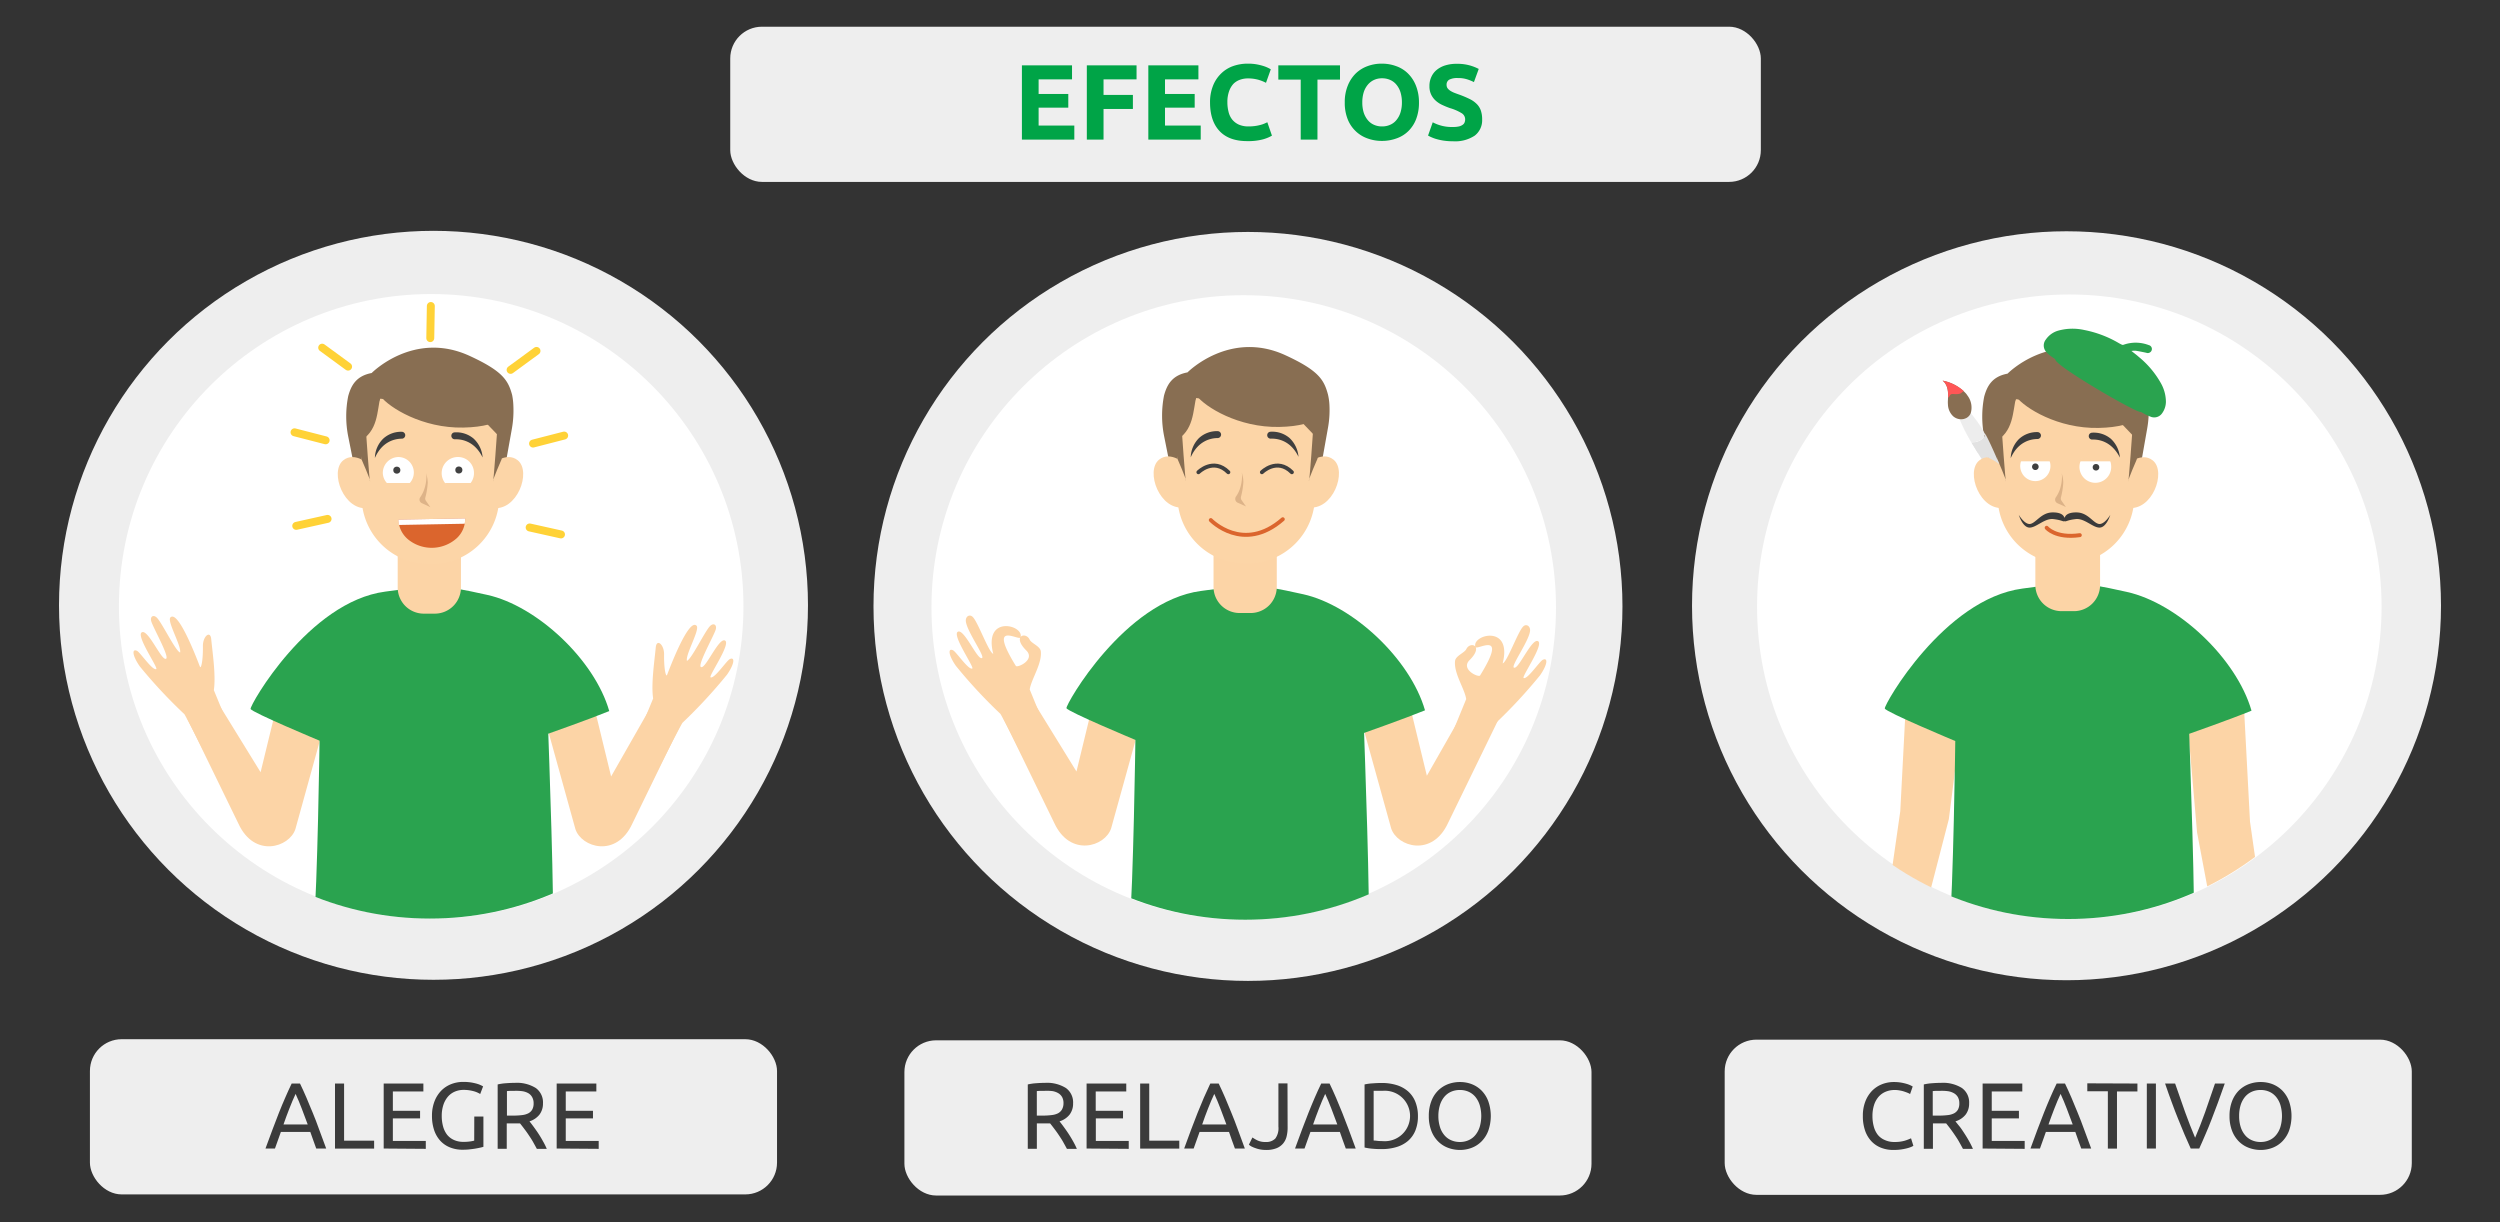 <svg id="Слой_1" data-name="Слой 1" xmlns="http://www.w3.org/2000/svg" xmlns:xlink="http://www.w3.org/1999/xlink" width="630" height="308" viewBox="0 0 630 308">
  <rect x="0" y="0" width="630" height="308" fill="#333333" stroke="none"/>
  <defs>
    <style>
      .cls-1, .cls-13, .cls-16, .cls-17 {
        fill: none;
      }

      .cls-2 {
        fill: #eee;
      }

      .cls-3 {
        fill: #3b3b3b;
      }

      .cls-4 {
        fill: #fff;
      }

      .cls-5 {
        fill: #fcd5a7;
      }

      .cls-6 {
        clip-path: url(#clip-path);
      }

      .cls-7 {
        fill: #fcd4a6;
      }

      .cls-8 {
        fill: #2aa34f;
      }

      .cls-9 {
        fill: #886e52;
      }

      .cls-10 {
        fill: #ddb388;
      }

      .cls-11 {
        fill: #db652d;
      }

      .cls-12 {
        fill: #3f3f3f;
      }

      .cls-13 {
        stroke: #ffd237;
        stroke-width: 2px;
      }

      .cls-13, .cls-16, .cls-17 {
        stroke-linecap: round;
        stroke-linejoin: round;
      }

      .cls-14 {
        fill: #414141;
      }

      .cls-15 {
        clip-path: url(#clip-path-2);
      }

      .cls-16 {
        stroke: #3f3f3f;
      }

      .cls-17 {
        stroke: #db652d;
      }

      .cls-18 {
        clip-path: url(#clip-path-3);
      }

      .cls-19 {
        fill: #e2e2e2;
      }

      .cls-20 {
        fill: #dcb287;
      }

      .cls-21 {
        fill: #3d3d3d;
      }

      .cls-22 {
        fill: #ededed;
      }

      .cls-23 {
        fill: #ff5656;
      }

      .cls-24 {
        fill: #00a447;
      }
    </style>
    <clipPath id="clip-path">
      <circle class="cls-1" cx="108.34" cy="152.79" r="78.69"/>
    </clipPath>
    <clipPath id="clip-path-2">
      <circle class="cls-1" cx="313.78" cy="153.08" r="78.69"/>
    </clipPath>
    <clipPath id="clip-path-3">
      <circle class="cls-1" cx="521.19" cy="152.9" r="78.69"/>
    </clipPath>
  </defs>
  <rect class="cls-2" x="434.62" y="261.99" width="173.15" height="39.11" rx="8"/>
  <g>
    <path class="cls-3" d="M477.14,289.79a8.32,8.32,0,0,1-3.14-.57,6.66,6.66,0,0,1-2.44-1.66,7.54,7.54,0,0,1-1.57-2.68,11.07,11.07,0,0,1-.55-3.65,9.87,9.87,0,0,1,.62-3.65,8,8,0,0,1,1.69-2.69,7.28,7.28,0,0,1,2.48-1.65,8.08,8.08,0,0,1,3-.57,11.17,11.17,0,0,1,1.83.14,13.2,13.2,0,0,1,1.42.33,6.73,6.73,0,0,1,1,.38c.25.13.43.22.52.28l-.66,1.9a3.39,3.39,0,0,0-.61-.31c-.27-.11-.58-.22-.91-.33a8,8,0,0,0-1.12-.27,6.12,6.12,0,0,0-1.21-.11,5.81,5.81,0,0,0-2.34.45,4.8,4.8,0,0,0-1.78,1.3,5.89,5.89,0,0,0-1.12,2.07,8.91,8.91,0,0,0-.39,2.73,9.76,9.76,0,0,0,.34,2.67,5.91,5.91,0,0,0,1,2.07A4.61,4.61,0,0,0,475,287.3a5.57,5.57,0,0,0,2.39.48,8.83,8.83,0,0,0,2.63-.33,12.09,12.09,0,0,0,1.56-.6l.59,1.89a3.41,3.41,0,0,1-.59.3,7.85,7.85,0,0,1-1.06.34,14.11,14.11,0,0,1-1.49.29A13.37,13.37,0,0,1,477.14,289.79Z"/>
    <path class="cls-3" d="M492.77,282.58c.25.31.57.72,1,1.24s.78,1.08,1.19,1.7.81,1.27,1.22,2a22,22,0,0,1,1,2h-2.51c-.32-.6-.66-1.21-1-1.82s-.74-1.2-1.12-1.76-.75-1.08-1.12-1.57-.71-.92-1-1.28c-.2,0-.41,0-.63,0h-2.7v6.41h-2.3V273.28a13.32,13.32,0,0,1,2.17-.31c.79-.06,1.52-.09,2.18-.09a9,9,0,0,1,5.26,1.3,4.46,4.46,0,0,1,1.81,3.88,4.56,4.56,0,0,1-.86,2.79A5.13,5.13,0,0,1,492.77,282.58Zm-3.48-7.69c-1,0-1.72,0-2.24.07v6.17h1.63a17,17,0,0,0,2.13-.12,4.6,4.6,0,0,0,1.59-.44,2.48,2.48,0,0,0,1-.94,3.18,3.18,0,0,0,.35-1.59,3.1,3.1,0,0,0-.35-1.54,2.7,2.7,0,0,0-1-1A4.26,4.26,0,0,0,491,275,10.57,10.57,0,0,0,489.29,274.89Z"/>
    <path class="cls-3" d="M499.62,289.43V273.05h10v2h-7.7v4.87h6.85v1.91h-6.85v5.68h8.3v2Z"/>
    <path class="cls-3" d="M524.47,289.43c-.27-.71-.52-1.41-.76-2.09s-.48-1.38-.73-2.09h-7.42l-1.49,4.18h-2.39c.63-1.73,1.22-3.34,1.77-4.81s1.1-2.87,1.62-4.2,1.06-2.59,1.57-3.79,1.07-2.4,1.64-3.58h2.1c.57,1.18,1.11,2.37,1.63,3.58s1,2.47,1.57,3.79,1.07,2.73,1.62,4.2,1.15,3.08,1.78,4.81Zm-2.15-6.07c-.51-1.38-1-2.7-1.5-4s-1-2.52-1.55-3.7c-.55,1.18-1.08,2.42-1.57,3.7s-1,2.61-1.48,4Z"/>
    <path class="cls-3" d="M538.63,273.05v2h-5.15v14.4h-2.3V275H526v-2Z"/>
    <path class="cls-3" d="M541,273.05h2.29v16.38H541Z"/>
    <path class="cls-3" d="M560.64,273.05c-.6,1.73-1.17,3.34-1.72,4.81s-1.07,2.87-1.59,4.19-1,2.59-1.55,3.8-1,2.4-1.57,3.58h-2.15c-.54-1.18-1.06-2.38-1.58-3.58s-1-2.47-1.56-3.8-1.06-2.72-1.61-4.19-1.12-3.08-1.71-4.81h2.53q1.27,3.74,2.51,7.18t2.53,6.48c.86-2,1.71-4.15,2.53-6.46s1.64-4.71,2.48-7.2Z"/>
    <path class="cls-3" d="M561.84,281.23a10.12,10.12,0,0,1,.63-3.71,7.79,7.79,0,0,1,1.7-2.69,7.33,7.33,0,0,1,2.51-1.62,8.49,8.49,0,0,1,3-.54,8.3,8.3,0,0,1,3,.54,7.26,7.26,0,0,1,2.47,1.62,7.77,7.77,0,0,1,1.69,2.69,11.41,11.41,0,0,1,0,7.42,7.72,7.72,0,0,1-1.69,2.68,7,7,0,0,1-2.47,1.62,8.31,8.31,0,0,1-3,.55,8.5,8.5,0,0,1-3-.55,7,7,0,0,1-2.51-1.62,7.74,7.74,0,0,1-1.7-2.68A10.12,10.12,0,0,1,561.84,281.23Zm2.42,0a9.13,9.13,0,0,0,.37,2.7,6,6,0,0,0,1.08,2.07,4.55,4.55,0,0,0,1.7,1.31,5.31,5.31,0,0,0,2.26.47,5.22,5.22,0,0,0,2.24-.47A4.52,4.52,0,0,0,573.6,286a5.81,5.81,0,0,0,1.08-2.07,9.82,9.82,0,0,0,0-5.41,6,6,0,0,0-1.08-2.07,4.62,4.62,0,0,0-1.69-1.31,5.22,5.22,0,0,0-2.24-.46,5.31,5.31,0,0,0-2.26.46,4.66,4.66,0,0,0-1.7,1.31,6.16,6.16,0,0,0-1.08,2.07A9.16,9.16,0,0,0,564.26,281.23Z"/>
  </g>
  <circle class="cls-2" cx="520.76" cy="152.65" r="94.37"/>
  <circle class="cls-4" cx="521.47" cy="152.9" r="78.69"/>
  <rect class="cls-2" x="184.02" y="6.73" width="259.71" height="39.11" rx="8"/>
  <rect class="cls-2" x="227.91" y="262.16" width="173.15" height="39.11" rx="8"/>
  <circle class="cls-2" cx="314.49" cy="152.82" r="94.37"/>
  <circle class="cls-4" cx="313.42" cy="153.08" r="78.69"/>
  <rect class="cls-2" x="22.66" y="261.88" width="173.15" height="39.11" rx="8"/>
  <circle class="cls-2" cx="109.24" cy="152.54" r="94.37"/>
  <circle class="cls-4" cx="108.66" cy="152.79" r="78.69"/>
  <path class="cls-5" d="M97.45,120.6a9.36,9.36,0,0,1,9.17-.19c4.69,2.66-9.17,4.19-9.17,4.19Z"/>
  <path class="cls-5" d="M111.92,120.6a9.36,9.36,0,0,1,9.17-.19c4.69,2.66-9.17,4.19-9.17,4.19Z"/>
  <g class="cls-6">
    <g>
      <path class="cls-7" d="M41.56,166c1.87.65-3.08-7.95-3.46-9.5-.31-1.23.65-1.68,1.49-.78,1.35,1.45,4.69,8.41,5.8,8.71.36-1.67-3.37-7.91-2.44-8.84,2.07-2.07,7.16,11.76,7.43,12.41s.81-1.43.75-5.23c0-2.48,1.89-4,2.1-1.7.34,3.52,1.2,9.21.66,12.85L59.68,188l-4.53,8.72S47.1,181,46.49,180a126.18,126.18,0,0,1-11.27-12.08c-1.93-2.78-2-4.54-.68-3.9.83.42,3.86,5,4.83,4.59.59-.25-5.12-8.32-3.66-9.25S40.27,165.54,41.56,166Z"/>
      <path class="cls-7" d="M176.93,168.09c-1.88.65,3.07-8,3.45-9.5.31-1.23-.65-1.68-1.49-.78-1.35,1.45-4.69,8.41-5.79,8.72-.37-1.68,3.36-7.92,2.43-8.85-2.07-2.07-7.16,11.76-7.43,12.41s-.81-1.43-.75-5.23c0-2.48-1.88-4-2.1-1.7-.33,3.52-1.2,9.21-.66,12.85l-5.79,14.14,4.53,8.72s8-15.79,8.66-16.73A129,129,0,0,0,183.22,170c1.93-2.78,2-4.54.68-3.9-.83.42-3.86,5-4.83,4.59-.59-.25,5.11-8.32,3.67-9.25S178.22,167.65,176.93,168.09Z"/>
      <path class="cls-7" d="M70.05,176.6l-4.38,18L54.22,176l-7.07,5,12.94,26.57c4,8.71,12.83,6,14.35,1.36L82,181.62Z"/>
      <path class="cls-7" d="M149.36,176.6,154,195.67,165.22,176l7.06,5-12.94,26.57c-4,8.71-12.83,6-14.34,1.36l-7.57-27.31Z"/>
      <path class="cls-8" d="M97.06,149.09c12.57-1.66,12.61-2.09,25.76.83,12.45,2.77,27,16.29,30.71,29.27-5,2.05-15.36,5.7-15.36,5.7s1.76,47.9,1,48.89c-1,1.36-43.35,4.12-60.14.5,1-11.36,1.5-47.63,1.5-47.63s-17.11-7.14-17.38-8S77.77,151.64,97.06,149.09Z"/>
      <path class="cls-7" d="M100.22,138.7h15.94v9.36a6.59,6.59,0,0,1-6.58,6.58H106.8a6.58,6.58,0,0,1-6.58-6.58h0V138.7Z"/>
      <path class="cls-9" d="M129.06,99.54c-1-3.68-2.31-6-10.81-9.9C104.22,83.25,93.66,94,93.66,94c-3.88.73-5.17,3.11-5.91,5.82a26,26,0,0,0,0,10.17l2.81,14.09,2.66-13.17c2.65-8.67,6.69-12.19,6.69-12.19l12.83-1,13.61,25.11L129,108a26.13,26.13,0,0,0,.37-5.72A16.84,16.84,0,0,0,129.06,99.54Z"/>
      <path class="cls-5" d="M93.27,117.27S89.5,113.59,86.5,116c-3.56,2.84.16,13.07,6.46,12Z"/>
      <path class="cls-5" d="M123.69,117.27s3.77-3.68,6.78-1.28c3.55,2.84-.16,13.07-6.47,12Z"/>
      <path class="cls-5" d="M108.81,142.15h-.69a17,17,0,0,1-17-17V110l4.69-9.53,22.75,2,7.25,7.55v15.15A17,17,0,0,1,108.81,142.15Z"/>
      <path class="cls-10" d="M107.46,119.85V120a10.28,10.28,0,0,1-.61,3.48,8.23,8.23,0,0,1-.91,1.77,1,1,0,0,0,.14,1.41.93.93,0,0,0,.26.15l2.11,1-1.1-1.58a1,1,0,0,1-.17-.83,19,19,0,0,0,.61-3.74,8.45,8.45,0,0,0-.41-2.4"/>
      <path class="cls-11" d="M117.22,130.69a6.61,6.61,0,0,1-2.11,4.93,9.43,9.43,0,0,1-12.37.23,6.77,6.77,0,0,1-2.16-3.56,5.62,5.62,0,0,1-.16-1.29v-.06l16.83-.31Z"/>
      <path class="cls-4" d="M117.22,130.69a7,7,0,0,1-.11,1.29l-16.56.31a5.62,5.62,0,0,1-.16-1.29v-.06l16.83-.31Z"/>
      <path class="cls-12" d="M94.47,115.41a7.05,7.05,0,0,1,2.1-4.87,6.66,6.66,0,0,1,4.74-1.73.88.88,0,0,1,.81.8h0a.88.88,0,0,1-.8.94h-.07C99.64,110.56,96.34,111.14,94.47,115.41Z"/>
      <path class="cls-12" d="M121.62,115.28a7.18,7.18,0,0,0-2.3-4.78,6.71,6.71,0,0,0-4.8-1.54.85.85,0,0,0-.78.83h0a.87.87,0,0,0,.84.91h.07C116.22,110.64,119.58,111.09,121.62,115.28Z"/>
      <path class="cls-9" d="M126.81,96.71c-.48.16-16-4.15-16-4.15L97.1,96.71h0c-12,3.25-6.72,14.62-6.72,14.62,5-2.54,4.58-7.74,5.52-11.48,2.18,2.87,10.55,8.1,20.85,7.9,10.55-.2,11.74-4.31,11.74-4.31S127.29,96.55,126.81,96.71Z"/>
      <path class="cls-9" d="M91.12,115.79s2.32,5.27,2.15,5.52-1.07-13-1.07-13l-1.93,2.9Z"/>
      <path class="cls-9" d="M126.38,115.79s-2.31,5.27-2.15,5.52,1.07-13,1.07-13l1.93,2.9Z"/>
      <line class="cls-13" x1="82.06" y1="110.96" x2="74.22" y2="108.94"/>
      <line class="cls-13" x1="82.55" y1="130.76" x2="74.65" y2="132.52"/>
      <line class="cls-13" x1="133.47" y1="132.92" x2="141.37" y2="134.68"/>
      <line class="cls-13" x1="87.72" y1="92.39" x2="81.19" y2="87.61"/>
      <line class="cls-13" x1="108.43" y1="85.21" x2="108.57" y2="77.11"/>
      <line class="cls-13" x1="134.33" y1="111.78" x2="142.17" y2="109.76"/>
      <line class="cls-13" x1="128.67" y1="93.21" x2="135.2" y2="88.43"/>
      <path class="cls-4" d="M96.47,119.24a3.91,3.91,0,1,0,3.9-4.07A4,4,0,0,0,96.47,119.24Z"/>
      <circle class="cls-14" cx="100" cy="118.48" r="0.89"/>
      <path class="cls-4" d="M115.54,115.17a4.07,4.07,0,1,0,3.9,4.23.81.81,0,0,1,0-.16A4,4,0,0,0,115.54,115.17Z"/>
      <circle class="cls-14" cx="115.63" cy="118.44" r="0.89"/>
      <polygon class="cls-5" points="123.55 121.72 112.06 121.72 114.03 124.21 119.83 124.32 123.55 121.72"/>
      <polygon class="cls-5" points="105.08 121.72 93.58 121.72 95.56 124.21 101.36 124.32 105.08 121.72"/>
    </g>
  </g>
  <g class="cls-15">
    <g>
      <path class="cls-7" d="M247.16,165.81c1.88.64-3.41-6.38-3.76-9.19-.16-1.26.95-2,1.79-1.09,1.35,1.45,4,8.92,5.11,9.23-2.55-10,7.93-7.2,6.86-4.14-.36,1-8.43-4.58-1.17,7.18.36.59,5-1.53,2.64-3.88-3.65-3.6-.19-4.84.83-2.76.45,1,2.7,1.67,2.83,3,.33,3.12-2.42,7-2.8,9.59l5.79,14.14-4.53,8.72s-8-15.79-8.66-16.73a124.62,124.62,0,0,1-11.22-12.1c-1.93-2.78-2-4.55-.69-3.9.83.42,3.86,5,4.83,4.59.59-.26-5.11-8.33-3.66-9.25S245.88,165.36,247.16,165.81Z"/>
      <path class="cls-7" d="M381.81,168.23c-1.87.64,3.41-6.38,3.76-9.19.16-1.26-1-2-1.79-1.09-1.35,1.45-4,8.92-5.11,9.22,2.55-10-7.93-7.19-6.86-4.13.36,1,8.44-4.58,1.17,7.18-.36.59-5-1.53-2.64-3.88,3.65-3.6.19-4.84-.83-2.76-.46.95-2.7,1.67-2.84,3-.33,3.12,2.43,7,2.81,9.59l-5.79,14.14,4.53,8.69s8-15.79,8.66-16.73a127.17,127.17,0,0,0,11.22-12.1c1.93-2.78,2-4.55.69-3.9-.84.42-3.87,5-4.83,4.59-.59-.26,5.11-8.33,3.66-9.26S383.09,167.78,381.81,168.23Z"/>
      <path class="cls-7" d="M275.64,176.42l-4.37,18L259.8,175.81l-7.07,5,12.94,26.57c4,8.7,12.83,6,14.34,1.35l7.57-27.3Z"/>
      <path class="cls-7" d="M354.94,176.42l4.63,19.07,11.21-19.67,7.07,5-12.94,26.57c-4,8.7-12.83,6-14.34,1.35L343,181.44Z"/>
      <path class="cls-8" d="M302.65,148.92c12.57-1.66,12.6-2.09,25.76.83C340.86,152.52,355.36,166,359.1,179c-5,2.05-15.35,5.7-15.35,5.7s1.76,47.89,1,48.88c-1.05,1.36-43.34,4.12-60.13.5,1-11.35,1.5-47.62,1.5-47.62s-17.11-7.14-17.37-8S283.37,151.47,302.65,148.92Z"/>
      <path class="cls-7" d="M305.81,138.54h15.94v9.36a6.59,6.59,0,0,1-6.58,6.58h-2.78a6.58,6.58,0,0,1-6.58-6.58v-9.36Z"/>
      <path class="cls-9" d="M334.64,99.38c-1-3.67-2.3-6-10.8-9.9-14-6.38-24.59,4.36-24.59,4.36-3.88.73-5.17,3.1-5.91,5.81a26.37,26.37,0,0,0,0,10.17l2.81,14.09,2.7-13.16c2.65-8.66,6.69-12.19,6.69-12.19l12.83-1L332,122.67l2.65-14.86a24.83,24.83,0,0,0,.37-5.71A14.57,14.57,0,0,0,334.64,99.38Z"/>
      <path class="cls-5" d="M298.86,117.11s-3.76-3.68-6.77-1.28c-3.55,2.84.16,13.07,6.47,12Z"/>
      <path class="cls-5" d="M329.28,117.11s3.76-3.68,6.76-1.28c3.55,2.84-.16,13.07-6.47,12Z"/>
      <path class="cls-5" d="M314.4,142h-.69a17,17,0,0,1-17-17V109.84l4.67-9.53,22.75,2,7.24,7.55V125A17,17,0,0,1,314.4,142Z"/>
      <path class="cls-10" d="M313,119.69v.18a10.57,10.57,0,0,1-.6,3.48,7.48,7.48,0,0,1-.93,1.77,1.07,1.07,0,0,0,.27,1.48.71.71,0,0,0,.15.08l2.1.94-1.1-1.57a1.06,1.06,0,0,1-.17-.83,19.05,19.05,0,0,0,.61-3.75,7.8,7.8,0,0,0-.41-2.4"/>
      <path class="cls-12" d="M300.06,115.25a7.14,7.14,0,0,1,2.1-4.87,6.66,6.66,0,0,1,4.74-1.73.88.88,0,0,1,.81.8h0a.88.88,0,0,1-.8.94h-.07C305.22,110.4,301.93,111,300.06,115.25Z"/>
      <path class="cls-12" d="M327.22,115.12a7.27,7.27,0,0,0-2.3-4.78,6.74,6.74,0,0,0-4.81-1.54.86.86,0,0,0-.77.83h0a.86.86,0,0,0,.82.91h.08C321.85,110.48,325.22,110.93,327.22,115.12Z"/>
      <path class="cls-9" d="M332.39,96.55c-.48.16-16-4.15-16-4.15l-13.66,4.15h0c-12,3.25-6.71,14.62-6.71,14.62,4.94-2.54,4.57-7.74,5.51-11.48,2.18,2.87,10.55,8.1,20.85,7.9,10.54-.2,11.73-4.31,11.73-4.31S332.88,96.39,332.39,96.55Z"/>
      <path class="cls-16" d="M302,119s3.76-3.77,7.54,0"/>
      <path class="cls-16" d="M318,119s3.78-3.77,7.55,0"/>
      <path class="cls-9" d="M296.72,115.62s2.31,5.27,2.14,5.53-1.07-13-1.07-13l-1.92,2.9Z"/>
      <path class="cls-9" d="M332,115.62s-2.32,5.27-2.15,5.53,1.07-13,1.07-13l1.93,2.9Z"/>
      <path class="cls-17" d="M305.12,131.06s8.17,8.52,18.14-.21"/>
    </g>
  </g>
  <g class="cls-18">
    <g>
      <polygon class="cls-7" points="480.57 171.81 478.87 204.43 474.65 233.91 483.99 233.91 491.11 206.42 494.79 177.46 480.57 171.81"/>
      <polygon class="cls-7" points="565.28 174.43 567 207.05 571.21 236.53 558.7 236.53 553.66 209.77 551.08 180.07 565.28 174.43"/>
      <path class="cls-8" d="M509.65,148.32c12.84-1.7,12.89-2.13,26.34.85,12.73,2.83,27.56,16.65,31.39,29.92-5.08,2.1-15.7,5.83-15.7,5.83s1.8,49,1,50c-1.07,1.39-44.31,4.22-61.48.51,1.06-11.61,1.53-48.69,1.53-48.69s-17.48-7.3-17.76-8.19S489.93,150.93,509.65,148.32Z"/>
      <path class="cls-7" d="M512.88,137.71h16.34v9.72a6.59,6.59,0,0,1-6.59,6.58h-3.14a6.59,6.59,0,0,1-6.58-6.58h0v-9.72Z"/>
      <g>
        <path class="cls-19" d="M496.62,104.13h0a34.86,34.86,0,0,1,3.69,5.38,3.44,3.44,0,0,1-1.35,1.57,5,5,0,0,1-2.11.49c-.84-1.42-1.57-2.76-2.16-3.95a123.27,123.27,0,0,0,8.55,13.8c1.08,1.57,2.14,3,3.07,4.33,1.63,2.25,2.93,3.92,3.43,4.49l.2.21c1.47,1.57,1.92,1.08,1.32-.42-.07-.16-.14-.33-.23-.52C500.32,107.83,496.62,104.13,496.62,104.13Z"/>
        <path class="cls-9" d="M541.11,99.67c-1-3.65-2.29-6-10.74-9.85-14-6.35-24.47,4.34-24.47,4.34-3.86.72-5.14,3.08-5.88,5.78a26.06,26.06,0,0,0,0,10.11l2.8,14,2.68-13c2.65-8.62,6.66-12.13,6.66-12.13l12.76-1,13.54,25L541.09,108a25.86,25.86,0,0,0,.37-5.69A15.65,15.65,0,0,0,541.11,99.67Z"/>
        <path class="cls-7" d="M505.51,117.31s-3.75-3.67-6.73-1.28c-3.54,2.83.16,13,6.43,11.92Z"/>
        <path class="cls-7" d="M535.76,117.31s3.75-3.67,6.74-1.28c3.54,2.83-.15,13-6.43,11.92Z"/>
        <path class="cls-7" d="M521,142.05h-.69a16.9,16.9,0,0,1-16.9-16.9V110.08L508,100.6l22.63,2,7.21,7.52v15.07A16.92,16.92,0,0,1,521,142.05Z"/>
        <path class="cls-20" d="M519.62,119.87v.18a10.44,10.44,0,0,1-.59,3.46,8.74,8.74,0,0,1-.92,1.77,1,1,0,0,0,.16,1.41,1.16,1.16,0,0,0,.24.14l2.1.94-1.1-1.57a1.06,1.06,0,0,1-.16-.83,18.73,18.73,0,0,0,.59-3.72,7.49,7.49,0,0,0-.4-2.39"/>
        <path class="cls-21" d="M506.7,115.46a7.07,7.07,0,0,1,2.1-4.84,6.64,6.64,0,0,1,4.71-1.73.89.89,0,0,1,.81.79h0a.9.9,0,0,1-.81.95h0C511.85,110.63,508.57,111.21,506.7,115.46Z"/>
        <path class="cls-21" d="M534.22,115.32a7.23,7.23,0,0,0-2.29-4.75,6.7,6.7,0,0,0-4.78-1.53.86.86,0,0,0-.78.82h0a.87.87,0,0,0,.81.91h.1C528.82,110.71,532.12,111.16,534.22,115.32Z"/>
        <path class="cls-9" d="M538.87,96.86c-.48.16-16-4.13-16-4.13l-13.58,4.13h0c-12,3.23-6.69,14.54-6.69,14.54,4.92-2.53,4.56-7.7,5.49-11.42,2.17,2.85,10.5,8.06,20.74,7.86,10.49-.2,11.67-4.29,11.67-4.29S539.35,96.7,538.87,96.86Z"/>
        <path class="cls-9" d="M503.38,115.83s2.3,5.24,2.14,5.49-1.07-12.95-1.07-12.95l-1.91,2.89Z"/>
        <path class="cls-9" d="M538.44,115.83s-2.29,5.24-2.14,5.49,1.07-12.95,1.07-12.95l1.91,2.89Z"/>
        <path class="cls-4" d="M509.1,117.62a3.81,3.81,0,1,0,3.81-4,3.89,3.89,0,0,0-3.82,3.95Z"/>
        <path class="cls-12" d="M512.91,116.79a.83.83,0,1,1-.83.83A.83.83,0,0,1,512.91,116.79Z"/>
        <path class="cls-4" d="M528.22,113.67a4,4,0,1,0,3.8,4.19,1.15,1.15,0,0,1,0-.19,3.9,3.9,0,0,0-3.78-4Z"/>
        <circle class="cls-12" cx="528.19" cy="117.75" r="0.83"/>
        <path class="cls-3" d="M520.37,130.32s.26-1.26,3-1.19,4,2.5,5.43,2.88,3-2.27,3-2.27-.92,3.1-2.63,3.21-3.85-2.41-6.1-2.14-2.4.7-2.78.53-.23-.3-.21-.61A1.14,1.14,0,0,1,520.37,130.32Z"/>
        <path class="cls-3" d="M520.16,130.32s-.28-1.26-3-1.19-4,2.5-5.43,2.88-3-2.27-3-2.27.92,3.1,2.63,3.21,3.85-2.41,6.09-2.14,2.42.7,2.79.53c.22-.11.22-.3.2-.61A1.27,1.27,0,0,0,520.16,130.32Z"/>
        <path class="cls-7" d="M508.65,116.26h8.57S513.15,109.13,508.65,116.26Z"/>
        <path class="cls-7" d="M523.92,116.26h8.56S528.42,109.13,523.92,116.26Z"/>
        <path class="cls-17" d="M515.76,133s2.21,2.73,8.35,1.86"/>
        <path class="cls-8" d="M537.12,88.44c.68.55,1.3,1,1.9,1.54a23,23,0,0,1,5.42,6.4,9.74,9.74,0,0,1,1.37,4.82,5,5,0,0,1-1,3,2.4,2.4,0,0,1-2.9.79c-.42-.16-.84-.34-1.24-.54s-.76-.43-1.17-.66c-.38.74-22.24-11.93-21.55-13.27-.47-.32-.92-.61-1.34-.93a5.35,5.35,0,0,1-.89-.82,2.43,2.43,0,0,1-.16-3.22,5.67,5.67,0,0,1,3.19-2.25,13.53,13.53,0,0,1,6.48-.14,27.65,27.65,0,0,1,8.5,3.18,9.33,9.33,0,0,0,1,.53.54.54,0,0,0,.43,0,9.21,9.21,0,0,1,6.34.1,1,1,0,0,1,.37,1.78,1,1,0,0,1-1,.15c-.88-.19-1.76-.37-2.64-.51A5.9,5.9,0,0,0,537.12,88.44Z"/>
        <path class="cls-19" d="M498.41,114.12a41.94,41.94,0,0,1,4.43,2.14l1,.73s-1.59-3.77-2.74-6.1-.83-1.38-.83-1.38a2.94,2.94,0,0,1-2.26,1.91c-1.66.16-1.19.15-1.19.15Z"/>
        <path class="cls-22" d="M495.62,105.29a2.83,2.83,0,0,1-1.8.34h0c.08.19.15.38.24.58h0l.27.62h0c.1.22.21.44.32.67h0c.58,1.19,1.32,2.53,2.16,4a4.9,4.9,0,0,0,2.1-.49,3.33,3.33,0,0,0,1.35-1.57,33.51,33.51,0,0,0-3.69-5.38h0A2.4,2.4,0,0,1,495.62,105.29Z"/>
        <path class="cls-9" d="M493.82,105.63a2.83,2.83,0,0,0,1.8-.34,2.41,2.41,0,0,0,1-1.16h0a5,5,0,0,0-.81-4.44c-.12-.18-.24-.35-.37-.51a10.69,10.69,0,0,0-5.9-3.26c1.57,1.27,1.39,3.44,1.34,4.87a6.86,6.86,0,0,0,0,1.11,4.28,4.28,0,0,0,1.32,3A3.08,3.08,0,0,0,493.82,105.63Z"/>
        <path class="cls-23" d="M490.9,100.16c.53,0,.2-.94,1.29-.87,2,.14,1.9-.22,2.66-.75a11.27,11.27,0,0,0-5.31-2.62C490.89,97,491,98.78,490.9,100.16Z"/>
      </g>
    </g>
  </g>
  <g>
    <path class="cls-24" d="M257.52,35.18V16.47h12.63V20h-8.42v3.68h7.48v3.45h-7.48v4.51h9v3.54Z"/>
    <path class="cls-24" d="M273.88,35.18V16.47h12.53V20h-8.32v3.92h7.4v3.54h-7.4v7.72Z"/>
    <path class="cls-24" d="M289.38,35.18V16.47H302V20h-8.42v3.68h7.48v3.45h-7.48v4.51h9v3.54Z"/>
    <path class="cls-24" d="M314.27,35.56q-4.56,0-6.95-2.54c-1.59-1.69-2.39-4.1-2.39-7.21a11,11,0,0,1,.73-4.15,8.74,8.74,0,0,1,2-3.07,8.24,8.24,0,0,1,3-1.91,11,11,0,0,1,3.81-.64,12,12,0,0,1,2.16.17,13.73,13.73,0,0,1,1.7.41,8.31,8.31,0,0,1,1.21.47,7,7,0,0,1,.7.38l-1.21,3.4a10.4,10.4,0,0,0-2-.79,9.92,9.92,0,0,0-2.61-.32,5.88,5.88,0,0,0-1.9.32,4.48,4.48,0,0,0-1.65,1A5.25,5.25,0,0,0,309.73,23a8,8,0,0,0-.43,2.76,9.71,9.71,0,0,0,.29,2.41,5,5,0,0,0,.91,1.94,4.65,4.65,0,0,0,1.66,1.28,6,6,0,0,0,2.49.47,11.23,11.23,0,0,0,2.94-.37,6.51,6.51,0,0,0,1-.33l.78-.35,1.16,3.37a9.52,9.52,0,0,1-2.51,1A14.51,14.51,0,0,1,314.27,35.56Z"/>
    <path class="cls-24" d="M337.68,16.47v3.59H332V35.18h-4.22V20.06h-5.64V16.47Z"/>
    <path class="cls-24" d="M357.58,25.81a11.41,11.41,0,0,1-.72,4.22,8.56,8.56,0,0,1-1.95,3,8,8,0,0,1-3,1.85,10.59,10.59,0,0,1-3.69.63,10.3,10.3,0,0,1-3.61-.63,8.15,8.15,0,0,1-3-1.85,8.39,8.39,0,0,1-2-3,11.2,11.2,0,0,1-.73-4.22,10.9,10.9,0,0,1,.76-4.23,9,9,0,0,1,2-3.06,8.38,8.38,0,0,1,3-1.86,10.09,10.09,0,0,1,3.55-.62,10.32,10.32,0,0,1,3.62.62,8,8,0,0,1,3,1.86,8.84,8.84,0,0,1,2,3.06A11.29,11.29,0,0,1,357.58,25.81Zm-14.28,0a8.66,8.66,0,0,0,.33,2.48,5.75,5.75,0,0,0,1,1.91,4.19,4.19,0,0,0,1.55,1.22,4.84,4.84,0,0,0,2.1.44,4.9,4.9,0,0,0,2.1-.44,4.14,4.14,0,0,0,1.56-1.22,5.55,5.55,0,0,0,1-1.91,8.31,8.31,0,0,0,.34-2.48,8.49,8.49,0,0,0-.34-2.5,5.51,5.51,0,0,0-1-1.92,4.14,4.14,0,0,0-1.56-1.22,4.9,4.9,0,0,0-2.1-.44,4.7,4.7,0,0,0-2.1.45,4.46,4.46,0,0,0-1.55,1.24,5.61,5.61,0,0,0-1,1.92A8.68,8.68,0,0,0,343.3,25.81Z"/>
    <path class="cls-24" d="M366.19,32a6.53,6.53,0,0,0,1.47-.14,2.68,2.68,0,0,0,.93-.41,1.3,1.3,0,0,0,.49-.61,2.13,2.13,0,0,0,.14-.78,1.82,1.82,0,0,0-.87-1.53,12.25,12.25,0,0,0-3-1.3q-.92-.33-1.83-.75a6.63,6.63,0,0,1-1.65-1.05,5,5,0,0,1-1.19-1.54,4.77,4.77,0,0,1-.46-2.2,5.34,5.34,0,0,1,.49-2.33,4.86,4.86,0,0,1,1.37-1.77,6.32,6.32,0,0,1,2.16-1.12,9.45,9.45,0,0,1,2.87-.39,11.62,11.62,0,0,1,3.26.4,11.8,11.8,0,0,1,2.27.89l-1.21,3.32a11.2,11.2,0,0,0-1.75-.71,7.35,7.35,0,0,0-2.3-.31,4.37,4.37,0,0,0-2.18.41,1.42,1.42,0,0,0-.66,1.29,1.48,1.48,0,0,0,.24.86,2.68,2.68,0,0,0,.69.64,6.59,6.59,0,0,0,1,.51c.39.15.81.31,1.28.47,1,.36,1.82.72,2.54,1.07a6.57,6.57,0,0,1,1.79,1.23,4.29,4.29,0,0,1,1.07,1.64,6.74,6.74,0,0,1,.35,2.3,4.88,4.88,0,0,1-1.83,4.06,8.9,8.9,0,0,1-5.54,1.45,15.19,15.19,0,0,1-2.24-.15,13.31,13.31,0,0,1-1.77-.37,8.73,8.73,0,0,1-1.32-.46,8.07,8.07,0,0,1-.93-.46l1.18-3.34A10.21,10.21,0,0,0,366.19,32Z"/>
  </g>
  <g>
    <path class="cls-3" d="M79.69,289.43c-.27-.71-.52-1.41-.75-2.09s-.49-1.38-.74-2.09H70.78l-1.49,4.18H66.9c.63-1.73,1.22-3.34,1.78-4.81s1.09-2.87,1.61-4.2,1.06-2.59,1.58-3.79,1.06-2.4,1.63-3.58h2.1c.57,1.18,1.11,2.37,1.63,3.58s1,2.47,1.58,3.79,1.06,2.73,1.61,4.2,1.15,3.08,1.78,4.81Zm-2.15-6.07c-.5-1.38-1-2.7-1.5-4s-1-2.52-1.55-3.7c-.55,1.18-1.07,2.42-1.57,3.7s-1,2.61-1.48,4Z"/>
    <path class="cls-3" d="M94.28,287.45v2H84.42V273.05h2.29v14.4Z"/>
    <path class="cls-3" d="M96.69,289.43V273.05h10v2H99v4.87h6.86v1.91H99v5.68h8.3v2Z"/>
    <path class="cls-3" d="M119.52,281.37h2.3V289c-.19.06-.46.13-.82.21s-.76.16-1.23.24-1,.14-1.52.2-1.11.08-1.68.08a8.32,8.32,0,0,1-3.14-.57,6.64,6.64,0,0,1-2.44-1.65,7.52,7.52,0,0,1-1.57-2.67,11,11,0,0,1-.56-3.64,9.87,9.87,0,0,1,.63-3.65,8,8,0,0,1,1.69-2.69,7.23,7.23,0,0,1,2.49-1.65,8.24,8.24,0,0,1,3.06-.57,12.88,12.88,0,0,1,2,.14,14,14,0,0,1,1.48.33,7.1,7.1,0,0,1,1,.38c.26.13.44.22.53.28l-.73,1.92a6.23,6.23,0,0,0-1.82-.75,9.51,9.51,0,0,0-2.32-.29,5.66,5.66,0,0,0-2.28.45,4.78,4.78,0,0,0-1.75,1.3,6.23,6.23,0,0,0-1.12,2.07,8.61,8.61,0,0,0-.4,2.73,9.76,9.76,0,0,0,.34,2.67,5.93,5.93,0,0,0,1,2.07,4.65,4.65,0,0,0,1.73,1.33,5.65,5.65,0,0,0,2.42.48,11.47,11.47,0,0,0,1.69-.11,8.13,8.13,0,0,0,1-.2Z"/>
    <path class="cls-3" d="M133.43,282.58c.25.31.57.72.95,1.24s.79,1.08,1.2,1.7.81,1.27,1.21,2a17.79,17.79,0,0,1,1,2h-2.5c-.32-.6-.66-1.21-1-1.82s-.75-1.2-1.12-1.76-.76-1.08-1.13-1.57-.7-.92-1-1.28c-.21,0-.42,0-.63,0H127.7v6.41h-2.29V273.28a13.35,13.35,0,0,1,2.16-.31q1.2-.09,2.19-.09a9,9,0,0,1,5.26,1.3,4.46,4.46,0,0,1,1.81,3.88,4.56,4.56,0,0,1-.86,2.79A5.17,5.17,0,0,1,133.43,282.58ZM130,274.89c-1,0-1.72,0-2.25.07v6.17h1.64a17,17,0,0,0,2.12-.12,4.66,4.66,0,0,0,1.6-.44,2.46,2.46,0,0,0,1-.94,3.07,3.07,0,0,0,.36-1.59,3,3,0,0,0-.36-1.54,2.6,2.6,0,0,0-.95-1,4.34,4.34,0,0,0-1.42-.5A10.76,10.76,0,0,0,130,274.89Z"/>
    <path class="cls-3" d="M140.28,289.43V273.05h10v2h-7.71v4.87h6.86v1.91h-6.86v5.68h8.3v2Z"/>
  </g>
  <g>
    <path class="cls-3" d="M267,282.58c.25.31.57.72.95,1.24s.79,1.08,1.2,1.7.81,1.27,1.22,2a19.51,19.51,0,0,1,1,2h-2.5c-.32-.6-.66-1.21-1-1.82s-.75-1.2-1.12-1.76-.76-1.08-1.13-1.57-.7-.92-1-1.28c-.21,0-.41,0-.63,0h-2.7v6.41H259V273.28a13.32,13.32,0,0,1,2.17-.31c.79-.06,1.52-.09,2.18-.09a9,9,0,0,1,5.26,1.3,4.46,4.46,0,0,1,1.81,3.88,4.56,4.56,0,0,1-.86,2.79A5.13,5.13,0,0,1,267,282.58Zm-3.48-7.69c-1,0-1.72,0-2.24.07v6.17h1.63A17,17,0,0,0,265,281a4.6,4.6,0,0,0,1.6-.44,2.55,2.55,0,0,0,1-.94A3.18,3.18,0,0,0,268,278a3.1,3.1,0,0,0-.35-1.54,2.7,2.7,0,0,0-1-1,4.26,4.26,0,0,0-1.42-.5A10.57,10.57,0,0,0,263.49,274.89Z"/>
    <path class="cls-3" d="M273.82,289.43V273.05h10v2h-7.7v4.87H283v1.91h-6.85v5.68h8.29v2Z"/>
    <path class="cls-3" d="M297.18,287.45v2h-9.86V273.05h2.29v14.4Z"/>
    <path class="cls-3" d="M311.2,289.43c-.27-.71-.52-1.41-.76-2.09l-.73-2.09h-7.42l-1.49,4.18h-2.39c.63-1.73,1.22-3.34,1.77-4.81s1.09-2.87,1.62-4.2,1.05-2.59,1.57-3.79,1.07-2.4,1.63-3.58h2.11c.56,1.18,1.11,2.37,1.63,3.58s1,2.47,1.57,3.79,1.07,2.73,1.62,4.2,1.14,3.08,1.77,4.81Zm-2.15-6.07c-.51-1.38-1-2.7-1.5-4s-1-2.52-1.55-3.7c-.56,1.18-1.08,2.42-1.58,3.7s-1,2.61-1.47,4Z"/>
    <path class="cls-3" d="M324.48,284.16a9,9,0,0,1-.25,2.2,4.3,4.3,0,0,1-.87,1.78,4.23,4.23,0,0,1-1.68,1.21,6.91,6.91,0,0,1-2.63.44,8.4,8.4,0,0,1-1.48-.13,7.39,7.39,0,0,1-1.22-.34,6.57,6.57,0,0,1-1-.42,3.57,3.57,0,0,1-.63-.44l.89-1.82a8.86,8.86,0,0,0,1.29.75,4.48,4.48,0,0,0,2,.39,3.18,3.18,0,0,0,2.48-.87,4.4,4.4,0,0,0,.78-3v-10.9h2.29Z"/>
    <path class="cls-3" d="M339.14,289.43c-.27-.71-.52-1.41-.76-2.09s-.48-1.38-.73-2.09h-7.42l-1.49,4.18h-2.39c.63-1.73,1.22-3.34,1.77-4.81s1.1-2.87,1.62-4.2,1.06-2.59,1.57-3.79,1.07-2.4,1.64-3.58h2.1c.57,1.18,1.11,2.37,1.63,3.58s1.05,2.47,1.57,3.79,1.07,2.73,1.62,4.2,1.14,3.08,1.77,4.81ZM337,283.36c-.51-1.38-1-2.7-1.5-4s-1-2.52-1.55-3.7c-.55,1.18-1.08,2.42-1.57,3.7s-1,2.61-1.48,4Z"/>
    <path class="cls-3" d="M357.32,281.23a9.52,9.52,0,0,1-.66,3.7,6.9,6.9,0,0,1-1.87,2.6,7.92,7.92,0,0,1-2.89,1.53,12.54,12.54,0,0,1-3.68.51c-.66,0-1.39,0-2.19-.08a13,13,0,0,1-2.16-.32V273.28A13,13,0,0,1,346,273q1.2-.09,2.19-.09a12.54,12.54,0,0,1,3.68.51,7.94,7.94,0,0,1,2.89,1.54,6.82,6.82,0,0,1,1.87,2.6A9.52,9.52,0,0,1,357.32,281.23Zm-8.91,6.33a6.36,6.36,0,1,0,0-12.67c-.65,0-1.15,0-1.51,0l-.74,0v12.53c.14,0,.39,0,.74.05S347.76,287.56,348.41,287.56Z"/>
    <path class="cls-3" d="M360.06,281.23a10.12,10.12,0,0,1,.63-3.71,7.51,7.51,0,0,1,1.7-2.69,7.28,7.28,0,0,1,2.5-1.62,8.57,8.57,0,0,1,3-.54,8.26,8.26,0,0,1,3,.54,7.16,7.16,0,0,1,2.47,1.62,7.63,7.63,0,0,1,1.69,2.69,11.24,11.24,0,0,1,0,7.42,7.58,7.58,0,0,1-1.69,2.68,6.89,6.89,0,0,1-2.47,1.62,8.27,8.27,0,0,1-3,.55,8.58,8.58,0,0,1-3-.55,7,7,0,0,1-2.5-1.62,7.46,7.46,0,0,1-1.7-2.68A10.12,10.12,0,0,1,360.06,281.23Zm2.41,0a9.13,9.13,0,0,0,.38,2.7,5.81,5.81,0,0,0,1.08,2.07,4.55,4.55,0,0,0,1.7,1.31,5.31,5.31,0,0,0,2.26.47,5.22,5.22,0,0,0,2.24-.47,4.6,4.6,0,0,0,1.69-1.31,6,6,0,0,0,1.08-2.07,9.82,9.82,0,0,0,0-5.41,6.16,6.16,0,0,0-1.08-2.07,4.71,4.71,0,0,0-1.69-1.31,5.22,5.22,0,0,0-2.24-.46,5.31,5.31,0,0,0-2.26.46,4.66,4.66,0,0,0-1.7,1.31,6,6,0,0,0-1.08,2.07A9.15,9.15,0,0,0,362.47,281.23Z"/>
  </g>
</svg>
